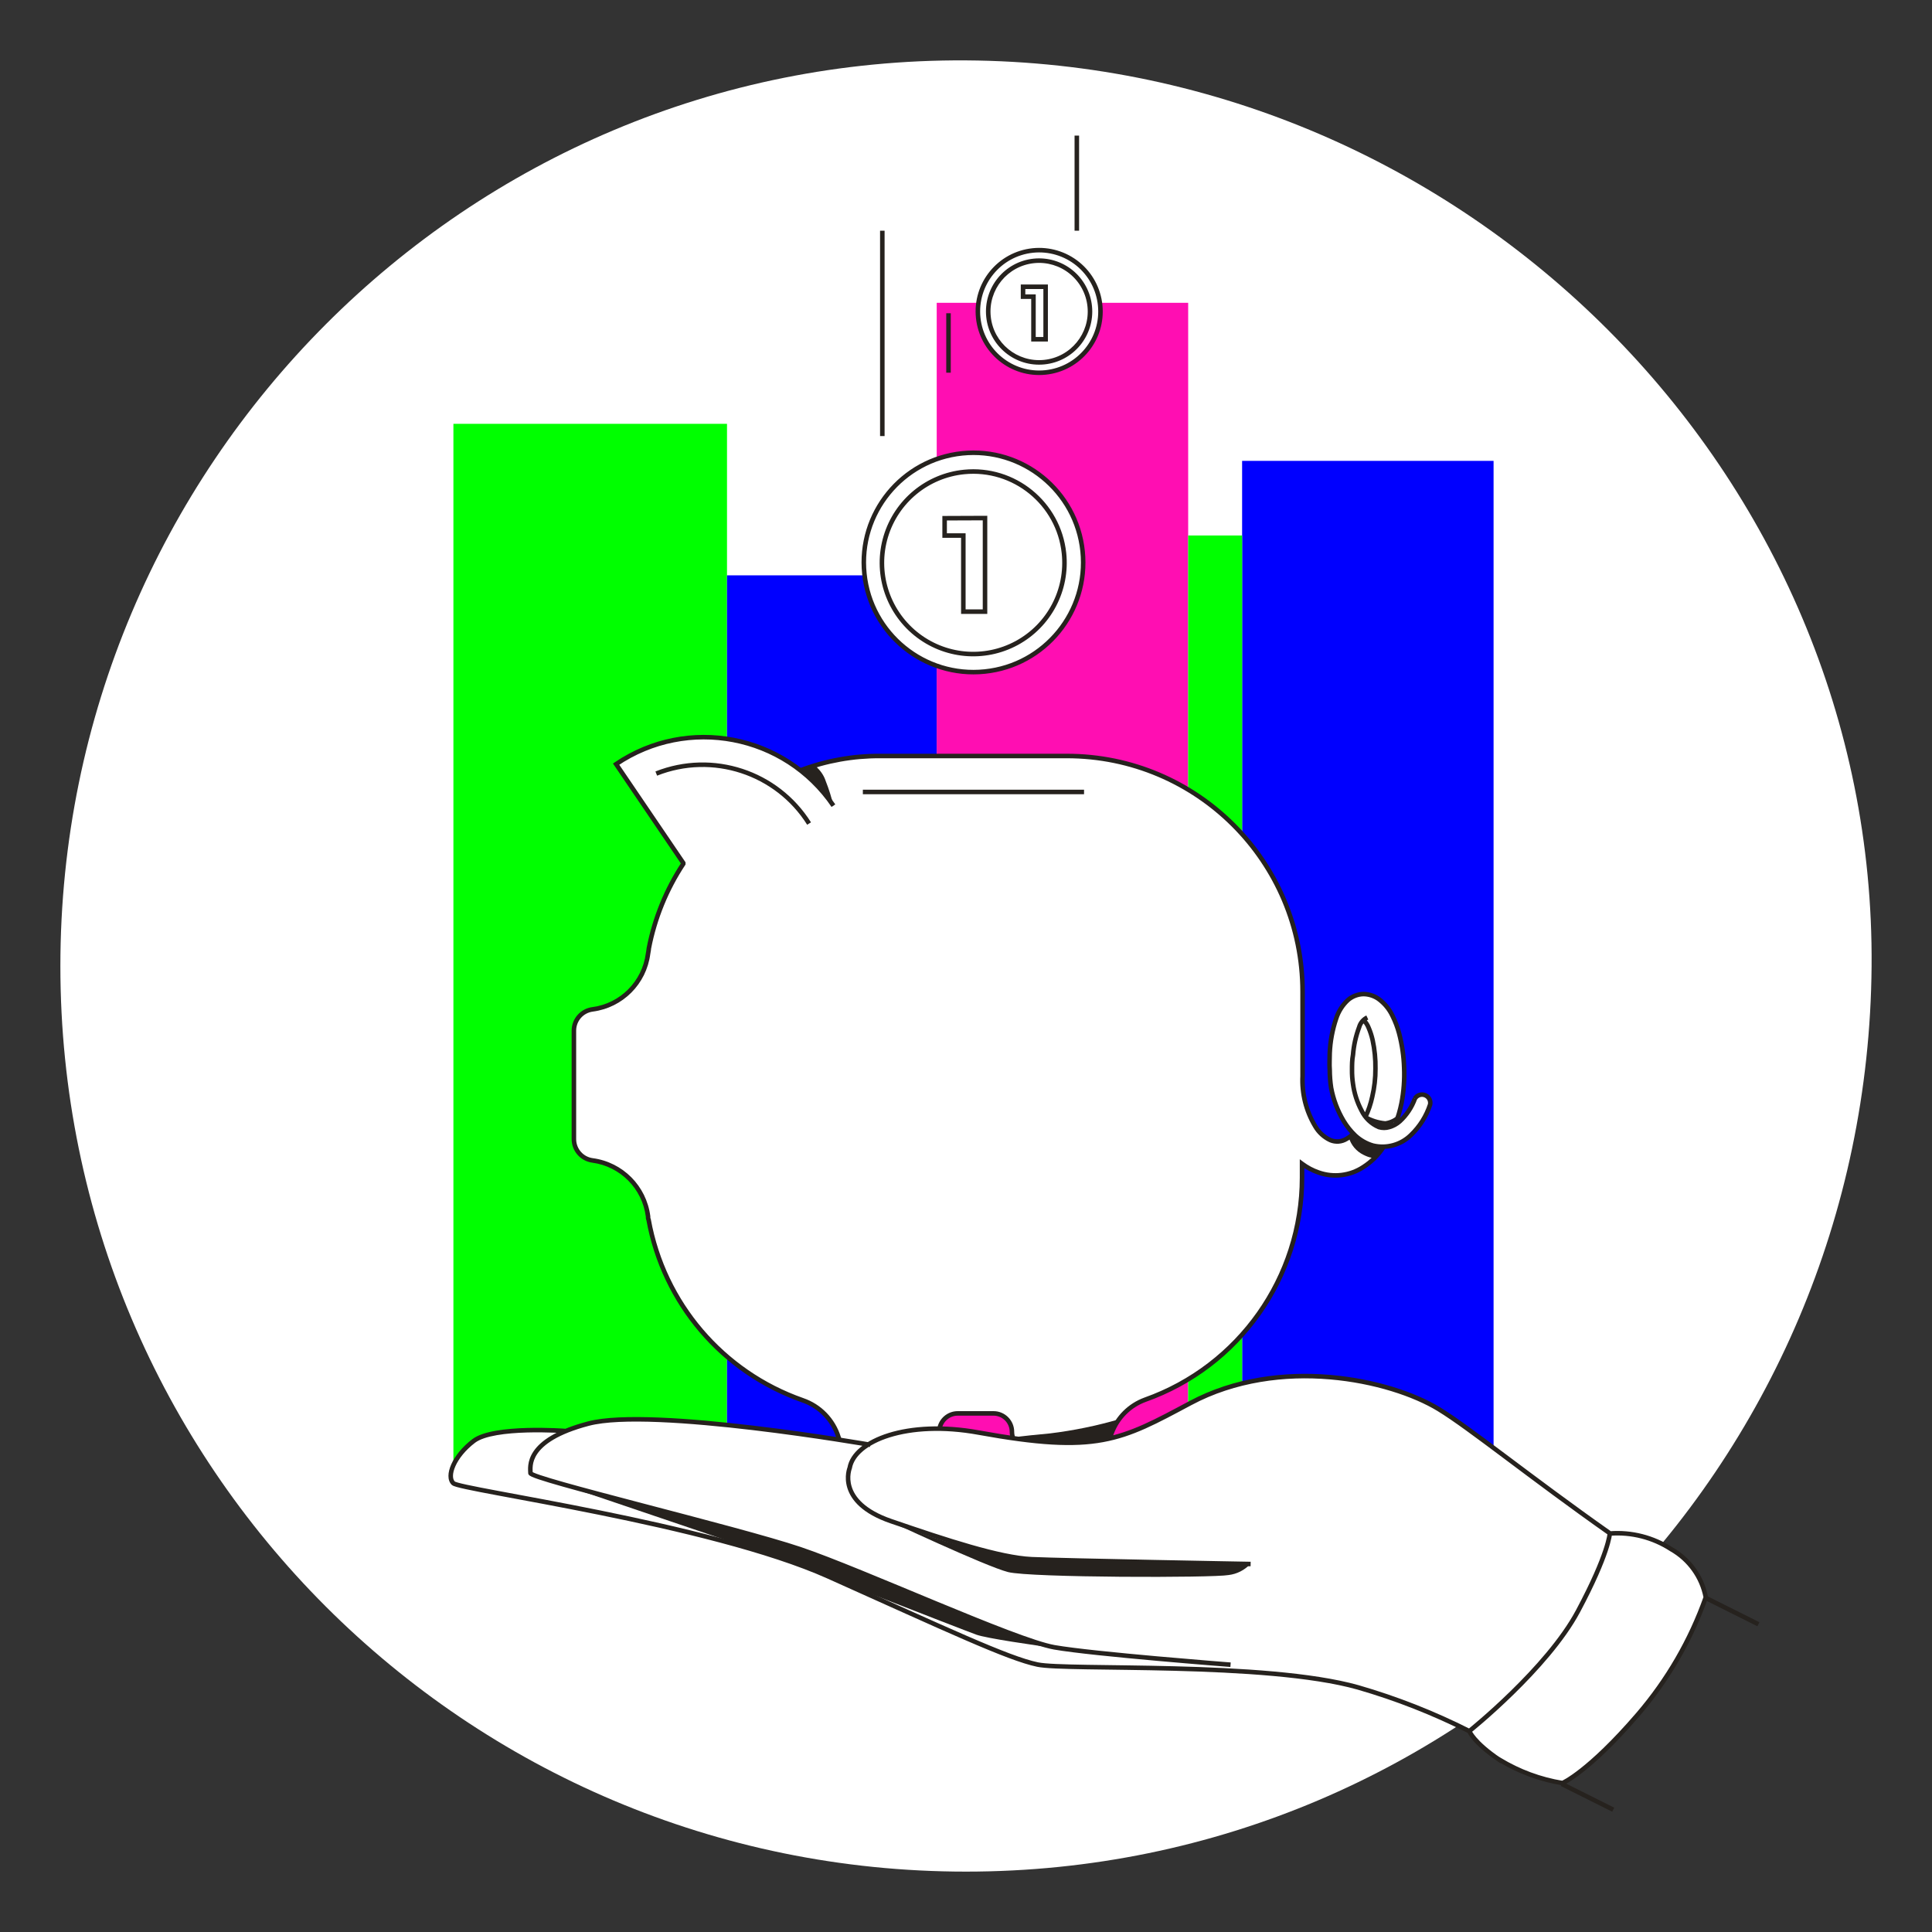 <svg width="256" height="256" viewBox="0 0 256 256" fill="none" xmlns="http://www.w3.org/2000/svg">
<rect x="0" y="0" width="256" height="256" fill="#333333" stroke="none"/>
<g id="piggy_bank_hand_young">
<path id="darkmodeMask" d="M247.996 128.001C247.476 194.27 194.267 247.999 127.998 247.999C61.725 247.999 8 194.274 8 128.001C8 61.731 61.729 7.592 127.998 8.002C194.447 8.412 248.506 62.931 247.996 128.001Z" fill="white"/>
<g id="stripes">
<rect id="Rectangle" x="96.332" y="56.159" width="138.996" height="36.253" transform="rotate(90 96.332 56.159)" fill="#00FF00"/>
<rect id="Rectangle_2" x="124.13" y="76.236" width="118.909" height="27.797" transform="rotate(90 124.13 76.236)" fill="#0000FF"/>
<rect id="Rectangle_3" x="157.439" y="40.123" width="155.021" height="33.32" transform="rotate(90 157.439 40.123)" fill="#FF0EB2"/>
<rect id="Rectangle_4" x="197.906" y="61.067" width="134.077" height="33.32" transform="rotate(90 197.906 61.067)" fill="#0000FF"/>
<rect id="Rectangle_5" x="164.586" y="70.954" width="124.19" height="7.146" transform="rotate(90 164.586 70.954)" fill="#00FF00"/>
</g>
<g id="whiteFill">
<path id="Path" d="M131.386 36.152C129.427 38.586 129.036 41.927 130.379 44.748C131.721 47.569 134.561 49.372 137.686 49.386C137.968 49.401 138.25 49.401 138.532 49.386C142.994 48.92 146.237 44.929 145.779 40.466C145.356 36.328 141.875 33.178 137.716 33.169C137.431 33.154 137.145 33.154 136.859 33.169C134.709 33.39 132.737 34.465 131.386 36.152Z" fill="white"/>
<path id="Path_2" d="M127.496 60.069C119.768 60.832 114.005 67.535 114.41 75.289C114.814 83.044 121.243 89.111 129.007 89.066C129.509 89.068 130.01 89.044 130.509 88.995C138.196 88.183 143.904 81.499 143.504 73.78C143.105 66.061 136.737 60.003 129.007 59.989C128.504 59.989 128 60.019 127.496 60.069Z" fill="white"/>
<path id="Shape" fill-rule="evenodd" clip-rule="evenodd" d="M213.397 203.208C216.242 203.005 219.074 203.742 221.46 205.304C225.602 207.924 226.006 211.523 226.016 211.654C223.982 217.319 220.921 222.56 216.985 227.114C210.525 234.613 207.148 236.125 207.007 236.185C204.062 235.709 201.238 234.665 198.692 233.111C195.669 231.106 194.842 229.745 194.661 229.382V229.301H194.59C189.891 226.932 184.982 225.005 179.926 223.546C171.701 221.228 156.956 221.037 147.19 220.916C143.943 220.975 140.696 220.847 137.464 220.533C134.148 219.827 127.677 216.935 116.006 211.674L115.583 211.482L109.727 208.852C99.143 204.1 80.261 200.533 69.387 198.48C69.006 198.408 68.634 198.337 68.273 198.269L67.642 198.15C62.867 197.249 60.311 196.767 60.069 196.525C59.805 196.212 59.684 195.803 59.736 195.397C59.837 194.006 61.017 192.262 62.76 190.932C64.867 189.359 71.347 189.359 74.855 189.611H74.915C75.899 189.208 76.909 188.872 77.939 188.603C84.46 186.92 103.095 189.501 110.806 190.69L111.209 190.75L111.088 190.367C110.349 188.107 108.597 186.321 106.351 185.54C95.737 181.819 87.942 172.68 85.941 161.613C85.871 161.482 85.871 161.33 85.871 161.169C85.37 157.323 82.356 154.288 78.513 153.761C77.104 153.57 76.051 152.371 76.044 150.949V136.557C76.047 135.133 77.102 133.932 78.513 133.745C82.359 133.248 85.384 130.215 85.871 126.367C85.883 126.257 85.903 126.151 85.922 126.052C85.948 125.916 85.972 125.792 85.972 125.682C86.719 121.695 88.243 117.894 90.457 114.495L90.547 114.353L81.638 101.251C89.044 96.194 98.863 96.474 105.968 101.946L106.079 102.027H106.21C109.551 100.776 113.093 100.148 116.661 100.173H141.374C158.63 100.173 172.618 114.161 172.618 131.417V142.604C172.503 144.939 173.078 147.256 174.271 149.266C174.743 150.074 175.445 150.723 176.287 151.131C176.606 151.262 176.95 151.321 177.295 151.302C177.678 151.284 178.05 151.166 178.373 150.959C178.654 150.809 178.912 150.619 179.139 150.395L179.321 150.224L179.16 150.042C178.74 149.575 178.363 149.073 178.031 148.54C177.221 147.179 176.661 145.684 176.378 144.126C176.232 143.348 176.151 142.559 176.136 141.768C176.096 141.299 176.109 140.804 176.122 140.301C176.129 140.045 176.136 139.788 176.136 139.53C176.207 137.973 176.492 136.434 176.983 134.954C177.289 134.009 177.834 133.159 178.565 132.485C179.13 132.007 179.84 131.733 180.581 131.709C181.277 131.711 181.957 131.918 182.536 132.304C183.357 132.888 184.016 133.672 184.451 134.581C184.823 135.32 185.114 136.098 185.318 136.9C186.106 139.918 186.22 143.074 185.65 146.142C185.518 146.825 185.339 147.498 185.116 148.158L184.824 149.065L185.529 148.42C186.35 147.629 186.984 146.665 187.384 145.598C187.492 145.323 187.704 145.103 187.975 144.986C188.245 144.868 188.551 144.864 188.825 144.973C189.37 145.197 189.641 145.81 189.44 146.363C188.946 147.897 188.076 149.283 186.91 150.395C185.963 151.294 184.735 151.838 183.433 151.937H183.312L183.241 152.038C182.56 153.08 181.663 153.963 180.611 154.628C178.859 155.788 176.664 156.057 174.685 155.354C174.051 155.136 173.448 154.838 172.891 154.467L172.497 154.205V156.069C172.487 169.287 164.161 181.068 151.705 185.489C149.65 186.237 148.028 187.852 147.27 189.904L146.998 190.619L147.472 190.498C150.485 189.733 153.117 188.349 156.595 186.519C156.829 186.396 157.067 186.271 157.309 186.144L157.672 185.953C169.272 179.754 183.907 182.707 190.579 186.739C192.721 188.044 195.928 190.444 199.985 193.479L200.123 193.582C200.38 193.773 200.641 193.968 200.906 194.165C204.389 196.759 208.59 199.888 213.226 203.147L213.296 203.208H213.397ZM125.883 187.465C125.061 187.728 124.497 188.486 124.482 189.349C124.482 189.349 128.04 189.521 129.29 189.682C130.54 189.843 134.259 190.579 134.259 190.579C134.364 189.614 134.018 188.654 133.321 187.979C132.238 187.353 130.99 187.075 129.743 187.182C128.45 187.075 127.147 187.17 125.883 187.465Z" fill="white"/>
</g>
<path id="blackStroke" d="M145.779 40.446L146.077 40.416L145.779 40.446ZM136.859 33.189L136.828 32.891L136.859 33.189ZM135.559 37.997V37.697H135.259V37.997H135.559ZM135.559 39.307H135.259V39.607H135.559V39.307ZM136.94 39.307H137.24V39.007H136.94V39.307ZM136.94 44.951H136.64V45.251H136.94V44.951ZM138.552 44.951V45.251H138.852V44.951H138.552ZM138.552 37.997H138.852V37.697H138.552V37.997ZM144.398 40.617L144.697 40.588L144.398 40.617ZM127.496 60.069L127.465 59.771L127.465 59.771L127.496 60.069ZM125.168 68.666L125.167 68.367L124.868 68.368V68.666H125.168ZM125.168 70.964H124.868V71.264H125.168V70.964ZM127.647 70.964H127.947V70.664H127.647V70.964ZM127.647 81.043H127.347V81.343H127.647V81.043ZM130.52 81.043V81.343H130.82V81.043H130.52ZM130.52 68.646H130.82V68.345L130.519 68.346L130.52 68.646ZM140.981 73.293L141.28 73.261L140.981 73.293ZM181.831 145.325L181.538 145.256L181.537 145.262L181.831 145.325ZM182.254 141.596L181.954 141.591L181.954 141.598L182.254 141.596ZM181.881 137.827L182.174 137.763L182.174 137.761L181.881 137.827ZM181.347 136.174L181.067 136.283L181.071 136.292L181.347 136.174ZM185.711 146.152L186.005 146.21L186.005 146.208L185.711 146.152ZM186.054 141.495L185.754 141.505L185.754 141.508L186.054 141.495ZM185.388 136.92L185.678 136.843L185.678 136.843L185.388 136.92ZM184.511 134.602L184.24 134.73L184.243 134.736L184.511 134.602ZM182.597 132.314L182.77 132.069L182.763 132.064L182.597 132.314ZM180.651 131.719L180.653 131.419L180.643 131.419L180.651 131.719ZM178.636 132.485L178.442 132.255L178.433 132.264L178.636 132.485ZM177.053 134.954L177.337 135.05L177.339 135.046L177.053 134.954ZM176.197 139.54L175.896 139.527V139.54H176.197ZM176.197 141.768L176.496 141.766L176.496 141.755L176.495 141.743L176.197 141.768ZM176.378 144.126L176.081 144.171L176.083 144.181L176.378 144.126ZM178.031 148.52L177.773 148.674L177.773 148.674L178.031 148.52ZM179.573 150.455L179.365 150.672L179.368 150.675L179.573 150.455ZM181.931 151.796L181.848 152.084L181.855 152.086L181.862 152.088L181.931 151.796ZM186.971 150.385L186.763 150.168L186.76 150.172L186.971 150.385ZM189.5 146.353L189.786 146.446L189.791 146.429L189.795 146.412L189.5 146.353ZM185.469 148.591L185.667 148.816L185.671 148.812L185.469 148.591ZM184.078 149.347L183.997 149.058L183.991 149.06L184.078 149.347ZM182.707 149.347L182.59 149.623L182.605 149.629L182.62 149.634L182.707 149.347ZM180.409 147.15L180.68 147.02L180.675 147.009L180.409 147.15ZM179.281 143.632L179.578 143.592L179.577 143.587L179.281 143.632ZM179.15 141.778L179.45 141.781V141.778H179.15ZM179.281 139.762L179.575 139.817L179.578 139.802L179.58 139.786L179.281 139.762ZM180.097 136.103L180.378 136.209L180.382 136.196L180.386 136.184L180.097 136.103ZM178.414 150.909L178.271 150.645L178.263 150.649L178.256 150.654L178.414 150.909ZM176.277 151.07L176.151 151.342L176.16 151.346L176.277 151.07ZM174.261 149.216L174.522 149.067L174.519 149.062L174.261 149.216ZM172.598 142.564L172.898 142.579L172.898 142.571V142.564H172.598ZM116.661 100.173L116.66 100.473H116.661V100.173ZM147.301 189.883L147.582 189.988L147.582 189.988L147.301 189.883ZM151.735 185.469L151.635 185.186L151.632 185.187L151.735 185.469ZM172.528 156.049L172.828 156.049V156.049H172.528ZM172.528 154.205L172.707 153.964L172.228 153.606V154.205H172.528ZM174.715 155.364L174.815 155.081L174.813 155.08L174.715 155.364ZM180.651 154.638L180.49 154.385L180.486 154.388L180.651 154.638ZM126.901 187.283V186.983H126.901L126.901 187.283ZM81.638 101.251L81.469 101.003L81.221 101.171L81.39 101.42L81.638 101.251ZM90.537 114.353H90.837V114.261L90.785 114.185L90.537 114.353ZM90.537 114.464L90.788 114.629L90.837 114.554V114.464H90.537ZM85.972 125.682L85.677 125.625L85.672 125.653V125.682H85.972ZM85.871 126.367L86.168 126.405L86.169 126.402L85.871 126.367ZM76.044 136.557L75.744 136.556V136.557H76.044ZM76.044 150.949H75.744L75.744 150.95L76.044 150.949ZM85.871 161.169H86.171V161.15L86.168 161.131L85.871 161.169ZM85.941 161.613L86.237 161.559L86.228 161.512L86.206 161.47L85.941 161.613ZM106.351 185.54L106.252 185.823L106.254 185.823L106.351 185.54ZM190.629 186.709L190.473 186.965L190.473 186.965L190.629 186.709ZM157.722 185.923L157.581 185.658L157.581 185.658L157.722 185.923ZM129.673 189.823L129.619 190.118L129.619 190.118L129.673 189.823ZM112.59 194.51L112.867 194.625L112.879 194.594L112.885 194.561L112.59 194.51ZM179.946 223.587L180.029 223.299L180.027 223.298L179.946 223.587ZM198.722 233.192L198.878 232.935L198.6 232.766L198.454 233.058L198.722 233.192ZM207.037 236.266L206.989 236.562L207.075 236.576L207.155 236.542L207.037 236.266ZM217.015 227.195L217.243 227.391L217.243 227.391L217.015 227.195ZM226.026 211.654L226.309 211.754L226.336 211.677L226.32 211.597L226.026 211.654ZM221.46 205.284L221.296 205.535L221.304 205.54L221.312 205.545L221.46 205.284ZM213.306 203.197L213.283 202.898L213.02 202.919L213.007 203.183L213.306 203.197ZM194.691 229.382L194.504 229.148L194.334 229.283L194.41 229.487L194.691 229.382ZM198.712 233.212L198.545 233.461L198.828 233.652L198.981 233.346L198.712 233.212ZM145.48 40.476C145.918 44.773 142.791 48.612 138.495 49.052L138.556 49.649C143.182 49.175 146.549 45.042 146.077 40.416L145.48 40.476ZM138.495 49.052C134.199 49.492 130.358 46.368 129.915 42.072L129.318 42.133C129.795 46.759 133.93 50.123 138.556 49.649L138.495 49.052ZM129.915 42.072C129.472 37.776 132.594 33.933 136.89 33.488L136.828 32.891C132.203 33.371 128.841 37.508 129.318 42.133L129.915 42.072ZM136.89 33.488C138.956 33.273 141.023 33.89 142.635 35.201L143.013 34.735C141.278 33.324 139.053 32.66 136.828 32.891L136.89 33.488ZM142.635 35.201C144.246 36.512 145.27 38.41 145.48 40.476L146.077 40.416C145.851 38.19 144.748 36.147 143.013 34.735L142.635 35.201ZM135.259 37.997V39.307H135.859V37.997H135.259ZM135.559 39.607H136.94V39.007H135.559V39.607ZM136.64 39.307V44.951H137.24V39.307H136.64ZM136.94 45.251H138.552V44.651H136.94V45.251ZM138.852 44.951V37.997H138.252V44.951H138.852ZM138.552 37.697H135.559V38.297H138.552V37.697ZM136.97 34.272C133.104 34.668 130.29 38.12 130.681 41.986L131.278 41.926C130.92 38.389 133.495 35.231 137.031 34.868L136.97 34.272ZM130.681 41.986C131.072 45.852 134.52 48.671 138.387 48.285L138.327 47.688C134.79 48.041 131.636 45.463 131.278 41.926L130.681 41.986ZM138.387 48.285C142.254 47.9 145.077 44.455 144.697 40.588L144.1 40.647C144.448 44.184 141.865 47.336 138.327 47.688L138.387 48.285ZM144.697 40.588C144.513 38.724 143.595 37.01 142.145 35.825L141.765 36.289C143.092 37.374 143.932 38.942 144.1 40.647L144.697 40.588ZM142.145 35.825C140.695 34.64 138.833 34.081 136.97 34.272L137.031 34.868C138.735 34.694 140.439 35.205 141.765 36.289L142.145 35.825ZM143.152 73.071C143.955 80.89 138.269 87.879 130.451 88.684L130.513 89.281C138.66 88.442 144.586 81.158 143.749 73.01L143.152 73.071ZM130.451 88.684C122.633 89.489 115.642 83.806 114.835 75.988L114.238 76.049C115.08 84.197 122.365 90.12 130.513 89.281L130.451 88.684ZM114.835 75.988C114.028 68.17 119.709 61.177 127.527 60.368L127.465 59.771C119.318 60.615 113.397 67.902 114.238 76.049L114.835 75.988ZM127.527 60.368C135.349 59.563 142.343 65.25 143.152 73.072L143.749 73.01C142.906 64.859 135.617 58.932 127.465 59.771L127.527 60.368ZM124.868 68.666V70.964H125.468V68.666H124.868ZM125.168 71.264H127.647V70.664H125.168V71.264ZM127.347 70.964V81.043H127.947V70.964H127.347ZM127.647 81.343H130.52V80.743H127.647V81.343ZM130.82 81.043V68.646H130.22V81.043H130.82ZM130.519 68.346L125.167 68.367L125.169 68.966L130.521 68.946L130.519 68.346ZM127.728 62.24C122.732 62.737 118.529 66.199 117.084 71.008L117.659 71.18C119.034 66.605 123.033 63.31 127.788 62.837L127.728 62.24ZM117.084 71.008C115.64 75.817 117.239 81.022 121.135 84.19L121.513 83.724C117.806 80.71 116.284 75.756 117.659 71.18L117.084 71.008ZM121.135 84.19C125.03 87.358 130.452 87.862 134.865 85.468L134.579 84.941C130.379 87.219 125.22 86.739 121.513 83.724L121.135 84.19ZM134.865 85.468C139.279 83.074 141.812 78.254 141.28 73.261L140.683 73.324C141.189 78.075 138.779 82.662 134.579 84.941L134.865 85.468ZM141.28 73.261C140.558 66.488 134.506 61.566 127.728 62.24L127.788 62.837C134.238 62.196 139.996 66.879 140.683 73.324L141.28 73.261ZM114.333 105.24H143.642V104.64H114.333V105.24ZM181.205 148.114C181.614 147.243 181.922 146.329 182.124 145.388L181.537 145.262C181.345 146.158 181.052 147.029 180.662 147.859L181.205 148.114ZM182.122 145.394C182.417 144.149 182.562 142.874 182.554 141.594L181.954 141.598C181.961 142.83 181.822 144.058 181.539 145.256L182.122 145.394ZM182.554 141.601C182.575 140.311 182.448 139.024 182.174 137.763L181.588 137.89C181.851 139.106 181.974 140.348 181.954 141.591L182.554 141.601ZM182.174 137.761C182.043 137.177 181.859 136.606 181.622 136.055L181.071 136.292C181.293 136.808 181.466 137.344 181.588 137.892L182.174 137.761ZM181.626 136.065C181.463 135.646 181.212 135.267 180.892 134.952L180.471 135.38C180.732 135.636 180.935 135.943 181.067 136.283L181.626 136.065ZM185.174 149.062C185.534 148.138 185.812 147.183 186.005 146.21L185.417 146.093C185.23 147.032 184.962 147.953 184.615 148.845L185.174 149.062ZM186.005 146.208C186.303 144.652 186.42 143.066 186.353 141.483L185.754 141.508C185.819 143.045 185.705 144.584 185.416 146.095L186.005 146.208ZM186.353 141.486C186.304 139.918 186.077 138.361 185.678 136.843L185.098 136.996C185.486 138.47 185.705 139.982 185.754 141.505L186.353 141.486ZM185.678 136.843C185.461 136.022 185.16 135.226 184.78 134.467L184.243 134.736C184.605 135.458 184.891 136.216 185.098 136.997L185.678 136.843ZM184.783 134.474C184.33 133.513 183.636 132.684 182.77 132.069L182.423 132.558C183.205 133.114 183.831 133.862 184.24 134.73L184.783 134.474ZM182.763 132.064C182.137 131.648 181.404 131.424 180.653 131.419L180.649 132.019C181.283 132.023 181.902 132.213 182.43 132.564L182.763 132.064ZM180.643 131.419C179.836 131.441 179.06 131.736 178.442 132.256L178.829 132.715C179.343 132.282 179.988 132.037 180.659 132.019L180.643 131.419ZM178.433 132.264C177.66 132.97 177.086 133.866 176.767 134.863L177.339 135.046C177.626 134.148 178.143 133.342 178.838 132.706L178.433 132.264ZM176.769 134.858C176.259 136.365 175.965 137.937 175.897 139.527L176.496 139.553C176.562 138.02 176.846 136.504 177.337 135.05L176.769 134.858ZM175.896 139.54C175.896 140.251 175.836 141.042 175.898 141.792L176.495 141.743C176.436 141.022 176.496 140.321 176.496 139.54H175.896ZM175.897 141.769C175.9 142.573 175.962 143.375 176.081 144.17L176.675 144.081C176.56 143.315 176.5 142.541 176.496 141.766L175.897 141.769ZM176.083 144.181C176.377 145.766 176.949 147.287 177.773 148.674L178.289 148.367C177.501 147.042 176.954 145.587 176.673 144.071L176.083 144.181ZM177.773 148.674C178.213 149.408 178.748 150.08 179.365 150.672L179.781 150.239C179.202 149.684 178.7 149.054 178.288 148.366L177.773 148.674ZM179.368 150.675C180.073 151.332 180.922 151.815 181.848 152.084L182.015 151.508C181.18 151.265 180.413 150.83 179.778 150.236L179.368 150.675ZM181.862 152.088C183.773 152.545 185.785 151.981 187.182 150.598L186.76 150.172C185.511 151.409 183.711 151.913 182.001 151.504L181.862 152.088ZM187.178 150.601C188.376 149.452 189.272 148.025 189.786 146.446L189.215 146.261C188.732 147.745 187.89 149.088 186.763 150.168L187.178 150.601ZM189.795 146.412C189.927 145.747 189.563 145.082 188.931 144.835L188.713 145.394C189.074 145.535 189.282 145.915 189.206 146.295L189.795 146.412ZM188.931 144.835C188.299 144.589 187.581 144.832 187.228 145.411L187.741 145.723C187.942 145.392 188.352 145.254 188.713 145.394L188.931 144.835ZM187.202 145.466C186.803 146.577 186.138 147.573 185.267 148.369L185.671 148.812C186.615 147.951 187.334 146.871 187.767 145.669L187.202 145.466ZM185.271 148.366C184.903 148.689 184.468 148.925 183.997 149.058L184.159 149.636C184.717 149.479 185.232 149.199 185.667 148.816L185.271 148.366ZM183.991 149.06C183.601 149.179 183.185 149.179 182.795 149.06L182.62 149.634C183.124 149.787 183.662 149.787 184.166 149.634L183.991 149.06ZM182.824 149.071C181.883 148.672 181.121 147.943 180.68 147.02L180.139 147.279C180.642 148.333 181.514 149.167 182.59 149.623L182.824 149.071ZM180.675 147.009C180.11 145.944 179.739 144.787 179.578 143.592L178.983 143.672C179.154 144.937 179.547 146.162 180.144 147.29L180.675 147.009ZM179.577 143.587C179.486 142.989 179.443 142.385 179.45 141.781L178.85 141.774C178.843 142.411 178.888 143.048 178.984 143.677L179.577 143.587ZM179.45 141.778C179.45 141.119 179.45 140.481 179.575 139.817L178.986 139.706C178.849 140.433 178.85 141.126 178.85 141.778H179.45ZM179.58 139.786C179.678 138.562 179.947 137.358 180.378 136.209L179.816 135.998C179.366 137.2 179.085 138.458 178.982 139.738L179.58 139.786ZM180.386 136.184C180.52 135.705 180.854 135.307 181.304 135.094L181.047 134.552C180.44 134.84 179.988 135.376 179.808 136.023L180.386 136.184ZM179.141 149.97C178.89 150.241 178.596 150.469 178.271 150.645L178.556 151.173C178.94 150.966 179.286 150.697 179.582 150.377L179.141 149.97ZM178.256 150.654C177.695 151 177.001 151.053 176.395 150.794L176.16 151.346C176.945 151.681 177.845 151.613 178.572 151.164L178.256 150.654ZM176.404 150.798C175.612 150.43 174.954 149.825 174.522 149.067L174.001 149.364C174.495 150.231 175.246 150.922 176.151 151.342L176.404 150.798ZM174.519 149.062C173.349 147.108 172.785 144.852 172.898 142.579L172.299 142.549C172.18 144.941 172.774 147.315 174.004 149.37L174.519 149.062ZM172.898 142.564V131.417H172.298V142.564H172.898ZM172.898 131.417C172.898 113.995 158.776 99.873 141.354 99.873V100.473C158.444 100.473 172.298 114.327 172.298 131.417H172.898ZM141.354 99.873H116.661V100.473H141.354V99.873ZM116.663 99.873C113.016 99.85 109.396 100.499 105.983 101.787L106.195 102.348C109.538 101.087 113.086 100.451 116.66 100.473L116.663 99.873ZM147.33 190.664L147.582 189.988L147.02 189.779L146.768 190.454L147.33 190.664ZM147.582 189.988C148.312 188.021 149.868 186.472 151.839 185.751L151.632 185.187C149.497 185.969 147.811 187.647 147.02 189.779L147.582 189.988ZM151.836 185.752C164.411 181.288 172.817 169.394 172.828 156.049L172.228 156.049C172.218 169.139 163.971 180.807 151.635 185.186L151.836 185.752ZM172.828 156.049V154.205H172.228V156.049H172.828ZM172.348 154.445C173.038 154.96 173.803 155.366 174.617 155.647L174.813 155.08C174.058 154.819 173.348 154.442 172.707 153.964L172.348 154.445ZM174.615 155.647C176.687 156.38 178.982 156.099 180.817 154.888L180.486 154.388C178.809 155.495 176.71 155.751 174.815 155.081L174.615 155.647ZM180.813 154.891C181.924 154.18 182.869 153.238 183.584 152.13L183.08 151.805C182.411 152.84 181.528 153.721 180.49 154.385L180.813 154.891ZM134.538 190.509C134.439 190.258 134.388 189.991 134.388 189.722L133.788 189.723C133.788 190.067 133.853 190.409 133.98 190.729L134.538 190.509ZM134.388 189.722C134.388 188.209 133.161 186.983 131.648 186.983V187.583C132.83 187.583 133.788 188.541 133.788 189.722H134.388ZM131.648 186.983H126.901V187.583H131.648V186.983ZM126.901 186.983C125.549 186.983 124.398 187.967 124.186 189.302L124.779 189.396C124.944 188.352 125.844 187.583 126.901 187.583L126.901 186.983ZM110.681 106.585C104.148 96.989 91.08 94.491 81.469 101.003L81.806 101.499C91.143 95.173 103.839 97.6 110.185 106.923L110.681 106.585ZM81.39 101.42L90.289 114.522L90.785 114.185L81.886 101.082L81.39 101.42ZM90.237 114.353V114.464H90.837V114.353H90.237ZM90.287 114.299C88.021 117.735 86.455 121.584 85.677 125.625L86.266 125.739C87.029 121.775 88.566 118 90.788 114.629L90.287 114.299ZM85.672 125.682C85.672 125.746 85.659 125.827 85.638 125.943C85.617 126.051 85.59 126.189 85.573 126.333L86.169 126.402C86.182 126.284 86.205 126.174 86.228 126.053C86.249 125.94 86.272 125.809 86.272 125.682H85.672ZM85.573 126.329C85.097 130.038 82.182 132.961 78.474 133.447L78.552 134.042C82.53 133.521 85.658 130.385 86.168 126.405L85.573 126.329ZM78.474 133.447C76.914 133.654 75.747 134.983 75.744 136.556L76.344 136.557C76.347 135.284 77.29 134.209 78.553 134.042L78.474 133.447ZM75.744 136.557V150.949H76.344V136.557H75.744ZM75.744 150.95C75.747 152.524 76.914 153.852 78.474 154.059L78.553 153.464C77.29 153.297 76.347 152.222 76.344 150.949L75.744 150.95ZM78.473 154.059C82.185 154.561 85.097 157.492 85.573 161.207L86.168 161.131C85.657 157.147 82.534 154.002 78.554 153.464L78.473 154.059ZM85.571 161.169C85.571 161.313 85.564 161.545 85.677 161.755L86.206 161.47C86.177 161.418 86.171 161.347 86.171 161.169H85.571ZM85.646 161.666C87.666 172.84 95.536 182.066 106.252 185.823L106.45 185.256C95.938 181.571 88.218 172.521 86.237 161.559L85.646 161.666ZM106.254 185.823C108.44 186.572 110.137 188.32 110.821 190.527L111.395 190.349C110.653 187.959 108.815 186.067 106.448 185.256L106.254 185.823ZM110.824 190.535C110.865 190.655 110.913 190.774 110.968 190.889L111.51 190.632C111.465 190.537 111.426 190.44 111.392 190.341L110.824 190.535ZM107.461 108.963C103.107 102.049 94.447 99.217 86.849 102.222L87.07 102.78C94.399 99.881 102.753 102.613 106.954 109.282L107.461 108.963ZM213.499 202.932C208.247 199.236 203.607 195.749 199.761 192.87C195.922 189.995 192.862 187.717 190.785 186.452L190.473 186.965C192.519 188.21 195.551 190.467 199.402 193.35C203.246 196.228 207.894 199.721 213.154 203.423L213.499 202.932ZM190.785 186.452C187.529 184.469 182.216 182.679 176.234 182.177C170.249 181.674 163.566 182.459 157.581 185.658L157.864 186.187C163.721 183.056 170.282 182.279 176.184 182.775C182.09 183.27 187.309 185.038 190.473 186.965L190.785 186.452ZM157.581 185.658C152.954 188.133 149.91 189.795 146.07 190.499C142.23 191.203 137.57 190.952 129.727 189.528L129.619 190.118C137.479 191.546 142.227 191.814 146.178 191.089C150.129 190.365 153.258 188.651 157.864 186.187L157.581 185.658ZM129.727 189.528C124.957 188.659 120.792 188.93 117.727 189.884C114.689 190.831 112.637 192.486 112.294 194.458L112.885 194.561C113.167 192.935 114.925 191.385 117.906 190.457C120.861 189.537 124.926 189.263 129.619 190.118L129.727 189.528ZM112.59 194.51C112.313 194.394 112.313 194.395 112.312 194.395C112.312 194.395 112.312 194.395 112.312 194.395C112.312 194.396 112.312 194.396 112.312 194.397C112.311 194.398 112.311 194.399 112.31 194.401C112.308 194.404 112.307 194.409 112.305 194.414C112.3 194.426 112.294 194.441 112.288 194.461C112.274 194.5 112.255 194.555 112.235 194.626C112.194 194.767 112.146 194.968 112.113 195.217C112.047 195.714 112.041 196.404 112.282 197.178C112.768 198.742 114.229 200.562 117.975 201.848L118.17 201.281C114.548 200.037 113.268 198.33 112.855 196.999C112.645 196.326 112.65 195.726 112.708 195.296C112.736 195.081 112.778 194.909 112.811 194.792C112.828 194.734 112.843 194.69 112.853 194.662C112.858 194.647 112.862 194.637 112.864 194.631C112.865 194.628 112.866 194.626 112.867 194.625C112.867 194.624 112.867 194.624 112.867 194.624C112.867 194.624 112.867 194.624 112.867 194.624C112.867 194.624 112.867 194.625 112.867 194.625C112.867 194.625 112.867 194.625 112.59 194.51ZM117.975 201.848C121.659 203.113 125.268 204.328 128.488 205.25C131.703 206.17 134.551 206.806 136.705 206.904L136.732 206.304C134.652 206.21 131.861 205.592 128.653 204.673C125.45 203.756 121.854 202.546 118.17 201.281L117.975 201.848ZM136.705 206.904C138.826 207 146.08 207.159 152.798 207.293C156.158 207.361 159.386 207.422 161.774 207.467C162.967 207.489 163.951 207.507 164.637 207.52C164.98 207.526 165.248 207.531 165.43 207.534C165.521 207.536 165.591 207.537 165.638 207.538C165.662 207.538 165.679 207.538 165.691 207.539C165.697 207.539 165.702 207.539 165.705 207.539C165.706 207.539 165.707 207.539 165.708 207.539C165.708 207.539 165.709 207.539 165.709 207.539C165.709 207.539 165.709 207.539 165.715 207.239C165.72 206.939 165.72 206.939 165.72 206.939C165.72 206.939 165.719 206.939 165.719 206.939C165.718 206.939 165.717 206.939 165.715 206.939C165.712 206.939 165.708 206.939 165.702 206.939C165.69 206.939 165.672 206.938 165.649 206.938C165.602 206.937 165.532 206.936 165.441 206.934C165.258 206.931 164.99 206.926 164.648 206.92C163.962 206.907 162.979 206.889 161.785 206.867C159.397 206.822 156.17 206.761 152.81 206.693C146.087 206.559 138.843 206.4 136.732 206.304L136.705 206.904ZM115.321 191.446C115.372 191.15 115.372 191.15 115.372 191.15C115.372 191.15 115.372 191.15 115.371 191.15C115.37 191.15 115.369 191.15 115.367 191.149C115.363 191.149 115.358 191.148 115.351 191.146C115.337 191.144 115.316 191.14 115.289 191.136C115.234 191.126 115.152 191.112 115.045 191.094C114.831 191.057 114.516 191.004 114.112 190.938C113.304 190.804 112.141 190.616 110.72 190.397C107.876 189.959 103.996 189.398 99.851 188.907C95.707 188.415 91.294 187.993 87.385 187.834C83.487 187.674 80.055 187.774 77.893 188.344L78.046 188.924C80.112 188.38 83.462 188.274 87.361 188.433C91.248 188.592 95.644 189.012 99.781 189.502C103.917 189.993 107.789 190.552 110.628 190.99C112.047 191.208 113.208 191.396 114.014 191.529C114.417 191.596 114.731 191.649 114.944 191.685C115.051 191.704 115.132 191.717 115.187 191.727C115.214 191.732 115.235 191.735 115.249 191.738C115.256 191.739 115.261 191.74 115.264 191.74C115.266 191.741 115.267 191.741 115.268 191.741C115.269 191.741 115.269 191.741 115.269 191.741C115.269 191.741 115.269 191.741 115.321 191.446ZM77.893 188.344C73.632 189.466 71.632 190.937 70.71 192.286C69.784 193.642 69.989 194.836 69.989 195.195H70.589C70.589 194.768 70.406 193.795 71.206 192.624C72.011 191.446 73.85 190.029 78.046 188.924L77.893 188.344ZM69.989 195.195C69.989 195.315 70.052 195.397 70.084 195.434C70.121 195.476 70.163 195.509 70.199 195.533C70.273 195.583 70.369 195.632 70.476 195.68C70.693 195.778 71.002 195.893 71.388 196.023C72.161 196.284 73.271 196.614 74.622 196.996C77.326 197.76 81.017 198.733 84.963 199.769C92.865 201.842 101.783 204.161 105.922 205.558L106.114 204.989C101.949 203.584 93.002 201.258 85.115 199.188C81.168 198.152 77.483 197.181 74.785 196.419C73.436 196.038 72.338 195.71 71.579 195.455C71.199 195.326 70.912 195.219 70.722 195.133C70.626 195.09 70.567 195.058 70.537 195.037C70.521 195.026 70.524 195.026 70.534 195.038C70.54 195.044 70.589 195.1 70.589 195.195H69.989ZM105.922 205.558C110.062 206.955 117.176 209.972 123.921 212.762C127.289 214.156 130.563 215.491 133.319 216.536C136.066 217.577 138.324 218.338 139.65 218.571L139.753 217.98C138.493 217.759 136.287 217.019 133.531 215.975C130.785 214.934 127.518 213.601 124.15 212.208C117.422 209.424 110.279 206.395 106.114 204.989L105.922 205.558ZM139.65 218.571C142.25 219.027 148.103 219.605 153.29 220.068C155.887 220.3 158.322 220.504 160.108 220.649C161.001 220.722 161.731 220.78 162.239 220.82C162.493 220.84 162.691 220.856 162.825 220.866C162.892 220.872 162.944 220.876 162.978 220.878C162.996 220.88 163.009 220.881 163.018 220.881C163.022 220.882 163.025 220.882 163.027 220.882C163.029 220.882 163.029 220.882 163.03 220.882C163.03 220.882 163.03 220.882 163.031 220.882C163.031 220.882 163.031 220.882 163.054 220.583C163.077 220.284 163.077 220.284 163.077 220.284C163.077 220.284 163.076 220.284 163.076 220.284C163.076 220.284 163.075 220.284 163.074 220.284C163.071 220.284 163.068 220.284 163.064 220.283C163.055 220.283 163.042 220.281 163.025 220.28C162.99 220.277 162.939 220.273 162.872 220.268C162.737 220.258 162.54 220.242 162.286 220.222C161.779 220.182 161.049 220.124 160.156 220.051C158.372 219.906 155.938 219.702 153.343 219.471C148.147 219.007 142.323 218.431 139.753 217.98L139.65 218.571ZM74.865 189.611C74.887 189.312 74.887 189.312 74.887 189.312C74.887 189.312 74.887 189.312 74.887 189.312C74.886 189.312 74.886 189.312 74.885 189.312C74.884 189.312 74.882 189.312 74.88 189.312C74.875 189.311 74.868 189.311 74.859 189.31C74.841 189.309 74.814 189.307 74.778 189.305C74.708 189.3 74.604 189.293 74.472 189.285C74.207 189.27 73.826 189.25 73.36 189.233C72.43 189.198 71.161 189.173 69.807 189.212C68.454 189.251 67.01 189.353 65.731 189.575C64.465 189.795 63.315 190.14 62.589 190.693L62.952 191.17C63.556 190.71 64.583 190.384 65.834 190.166C67.073 189.951 68.486 189.85 69.824 189.812C71.161 189.773 72.416 189.798 73.338 189.833C73.799 189.85 74.175 189.869 74.437 189.884C74.567 189.892 74.669 189.899 74.738 189.903C74.773 189.906 74.799 189.907 74.817 189.909C74.825 189.909 74.832 189.91 74.836 189.91C74.838 189.91 74.84 189.91 74.841 189.91C74.842 189.91 74.842 189.91 74.842 189.91C74.842 189.91 74.842 189.91 74.842 189.91C74.843 189.911 74.843 189.911 74.865 189.611ZM62.589 190.693C61.224 191.732 60.28 192.944 59.796 194.031C59.555 194.574 59.423 195.098 59.422 195.561C59.42 196.024 59.55 196.451 59.861 196.751L60.278 196.32C60.12 196.167 60.02 195.919 60.022 195.563C60.023 195.207 60.126 194.766 60.345 194.275C60.781 193.293 61.656 192.157 62.952 191.17L62.589 190.693ZM59.861 196.751C59.938 196.826 60.052 196.876 60.141 196.91C60.244 196.951 60.375 196.992 60.528 197.035C60.835 197.122 61.253 197.22 61.767 197.331C62.796 197.554 64.23 197.829 65.968 198.154C69.446 198.806 74.154 199.662 79.323 200.709C89.669 202.804 101.823 205.659 109.625 209.156L109.87 208.608C101.999 205.08 89.783 202.215 79.442 200.12C74.268 199.072 69.553 198.215 66.078 197.564C64.339 197.239 62.913 196.965 61.894 196.745C61.383 196.635 60.979 196.539 60.691 196.458C60.546 196.417 60.436 196.381 60.358 196.351C60.266 196.315 60.259 196.301 60.278 196.32L59.861 196.751ZM109.625 209.156C117.458 212.667 123.416 215.385 127.904 217.326C132.383 219.264 135.427 220.441 137.423 220.857L137.545 220.269C135.62 219.869 132.632 218.718 128.142 216.775C123.659 214.836 117.709 212.122 109.87 208.608L109.625 209.156ZM137.423 220.857C137.94 220.964 138.803 221.035 139.919 221.086C141.042 221.137 142.443 221.169 144.049 221.195C147.262 221.248 151.296 221.277 155.593 221.388C164.196 221.612 173.793 222.164 179.864 223.876L180.027 223.298C173.873 221.563 164.2 221.011 155.608 220.789C151.308 220.677 147.264 220.648 144.058 220.595C142.454 220.569 141.06 220.537 139.946 220.486C138.826 220.435 138.009 220.366 137.545 220.269L137.423 220.857ZM179.862 223.875C184.929 225.339 189.848 227.273 194.556 229.65L194.826 229.114C190.085 226.72 185.131 224.773 180.029 223.299L179.862 223.875ZM198.567 233.448C201.149 235.016 204.008 236.073 206.989 236.562L207.086 235.97C204.181 235.494 201.394 234.464 198.878 232.935L198.567 233.448ZM207.037 236.266C207.155 236.542 207.155 236.542 207.155 236.542C207.156 236.542 207.156 236.542 207.156 236.541C207.156 236.541 207.157 236.541 207.157 236.541C207.158 236.541 207.159 236.54 207.16 236.54C207.163 236.538 207.166 236.537 207.17 236.535C207.179 236.531 207.19 236.526 207.205 236.519C207.235 236.505 207.278 236.484 207.335 236.455C207.448 236.397 207.613 236.307 207.83 236.175C208.265 235.913 208.908 235.485 209.755 234.82C211.448 233.489 213.957 231.208 217.243 227.391L216.788 226.999C213.523 230.792 211.042 233.045 209.384 234.348C208.555 234.999 207.932 235.413 207.52 235.662C207.314 235.786 207.16 235.87 207.06 235.921C207.01 235.947 206.973 235.965 206.95 235.976C206.938 235.982 206.93 235.985 206.925 235.988C206.922 235.989 206.921 235.99 206.92 235.99C206.919 235.99 206.919 235.99 206.919 235.99C206.919 235.99 206.919 235.99 206.919 235.99C206.919 235.99 206.919 235.99 206.919 235.99C206.92 235.99 206.92 235.99 207.037 236.266ZM217.243 227.391C221.204 222.783 224.278 217.481 226.309 211.754L225.743 211.553C223.737 217.211 220.701 222.448 216.788 226.999L217.243 227.391ZM226.32 211.597C225.789 208.821 224.067 206.418 221.608 205.023L221.312 205.545C223.617 206.853 225.233 209.107 225.731 211.71L226.32 211.597ZM221.624 205.032C219.154 203.423 216.223 202.673 213.283 202.898L213.329 203.497C216.137 203.281 218.937 203.998 221.296 205.535L221.624 205.032ZM213.306 203.197C213.007 203.183 213.007 203.182 213.007 203.182C213.007 203.182 213.007 203.182 213.007 203.182C213.007 203.182 213.007 203.182 213.007 203.182C213.007 203.181 213.007 203.181 213.007 203.181C213.007 203.182 213.007 203.183 213.007 203.184C213.006 203.187 213.006 203.193 213.005 203.202C213.004 203.219 213.001 203.247 212.995 203.287C212.985 203.367 212.965 203.493 212.928 203.67C212.855 204.025 212.714 204.583 212.446 205.382C211.91 206.981 210.864 209.538 208.829 213.346L209.358 213.629C211.405 209.798 212.466 207.21 213.015 205.573C213.29 204.755 213.437 204.173 213.516 203.792C213.555 203.601 213.578 203.461 213.59 203.366C213.596 203.318 213.6 203.282 213.603 203.257C213.604 203.244 213.605 203.234 213.605 203.227C213.605 203.223 213.606 203.22 213.606 203.217C213.606 203.216 213.606 203.215 213.606 203.214C213.606 203.214 213.606 203.214 213.606 203.213C213.606 203.213 213.606 203.213 213.606 203.213C213.606 203.212 213.606 203.212 213.306 203.197ZM208.829 213.346C206.811 217.124 203.238 221.071 200.152 224.085C198.612 225.589 197.199 226.856 196.171 227.746C195.657 228.191 195.24 228.542 194.951 228.782C194.807 228.901 194.694 228.993 194.619 229.055C194.581 229.086 194.552 229.109 194.532 229.125C194.523 229.132 194.515 229.138 194.511 229.142C194.508 229.144 194.506 229.146 194.505 229.146C194.505 229.147 194.504 229.147 194.504 229.147C194.504 229.148 194.504 229.148 194.504 229.148C194.504 229.148 194.504 229.148 194.691 229.382C194.878 229.616 194.878 229.616 194.879 229.616C194.879 229.616 194.879 229.616 194.879 229.616C194.879 229.616 194.88 229.615 194.88 229.615C194.882 229.614 194.884 229.612 194.886 229.61C194.891 229.606 194.899 229.6 194.909 229.592C194.929 229.576 194.959 229.552 194.997 229.52C195.075 229.457 195.188 229.364 195.334 229.243C195.626 229.002 196.046 228.648 196.564 228.2C197.599 227.303 199.021 226.029 200.571 224.514C203.666 221.491 207.295 217.491 209.358 213.629L208.829 213.346ZM194.691 229.382C194.41 229.487 194.41 229.487 194.41 229.487C194.41 229.487 194.41 229.487 194.41 229.487C194.41 229.488 194.41 229.488 194.411 229.488C194.411 229.489 194.411 229.49 194.411 229.491C194.412 229.493 194.413 229.495 194.414 229.498C194.416 229.503 194.419 229.509 194.422 229.517C194.429 229.533 194.438 229.554 194.451 229.581C194.477 229.635 194.517 229.71 194.575 229.806C194.69 229.998 194.878 230.271 195.174 230.616C195.766 231.305 196.793 232.279 198.545 233.461L198.88 232.963C197.165 231.806 196.181 230.866 195.629 230.225C195.353 229.904 195.186 229.658 195.089 229.497C195.04 229.416 195.01 229.357 194.992 229.32C194.983 229.302 194.977 229.289 194.974 229.282C194.972 229.278 194.972 229.276 194.971 229.275C194.971 229.275 194.971 229.275 194.971 229.275C194.971 229.275 194.972 229.276 194.972 229.276C194.972 229.276 194.972 229.277 194.972 229.277C194.972 229.277 194.972 229.277 194.972 229.277C194.972 229.277 194.972 229.278 194.691 229.382ZM198.981 233.346L198.991 233.326L198.454 233.058L198.444 233.078L198.981 233.346ZM116.613 30.569V57.781H117.213V30.569H116.613ZM125.382 41.504V49.386H125.982V41.504H125.382ZM142.385 17.97V30.569H142.985V17.97H142.385ZM226.053 212.083L232.866 215.49L233.134 214.953L226.321 211.546L226.053 212.083ZM206.813 236.655L213.626 240.062L213.894 239.525L207.081 236.118L206.813 236.655Z" fill="#26221E"/>
<g id="blackFill">
<path id="Path_3" d="M179.32 150.224L178.726 150.738C179.023 151.732 179.72 152.557 180.651 153.015C182.233 153.812 182.394 153.177 182.394 153.177L183.201 151.967C182.381 151.918 181.578 151.716 180.832 151.373C180.304 151.022 179.799 150.638 179.32 150.224V150.224Z" fill="#26221E"/>
<path id="Path_4" d="M183.563 148.561C182.645 148.478 181.757 148.192 180.963 147.724C180.963 147.724 181.83 149.367 182.616 149.357C183.227 149.329 183.836 149.265 184.44 149.165L185.297 147.684C184.827 148.153 184.22 148.46 183.563 148.561Z" fill="#26221E"/>
<path id="Path_5" d="M110.433 106.754C110.178 105.655 109.841 104.577 109.425 103.529C109.169 102.738 108.689 102.037 108.044 101.513L106.028 102.138C106.028 102.138 106.986 102.934 107.863 103.761C108.778 104.706 109.637 105.706 110.433 106.754Z" fill="#26221E"/>
<path id="Path_6" d="M117.195 201.252C117.195 201.252 130.59 207.551 133.573 208.307C136.557 209.063 160.786 209.083 162.802 208.7C163.897 208.568 164.91 208.054 165.664 207.249C165.664 207.249 140.386 207.058 135.952 206.574C129.485 205.668 123.174 203.878 117.195 201.252L117.195 201.252Z" fill="#26221E"/>
<path id="Path_7" d="M108.941 206.362C103.811 204.598 87.08 200.184 87.08 200.184L71.559 195.729L103.68 206.614C103.68 206.614 127.566 215.957 129.37 216.602C130.751 217.096 137.03 217.993 139.953 218.396C137.998 218.002 136.089 217.404 134.258 216.612C129.743 214.677 114.051 208.146 108.941 206.362Z" fill="#26221E"/>
<path id="Path_8" d="M141.445 218.568L139.953 218.366C140.445 218.466 140.944 218.533 141.445 218.568Z" fill="#26221E"/>
<path id="Path_9" d="M147.049 190.589L148.319 188.049C145.311 188.926 142.237 189.556 139.127 189.934C134.914 190.327 134.259 190.468 134.259 190.468C134.259 190.468 135.398 191.103 140.306 191.184C145.214 191.264 147.049 190.589 147.049 190.589Z" fill="#26221E"/>
</g>
</g>
</svg>

